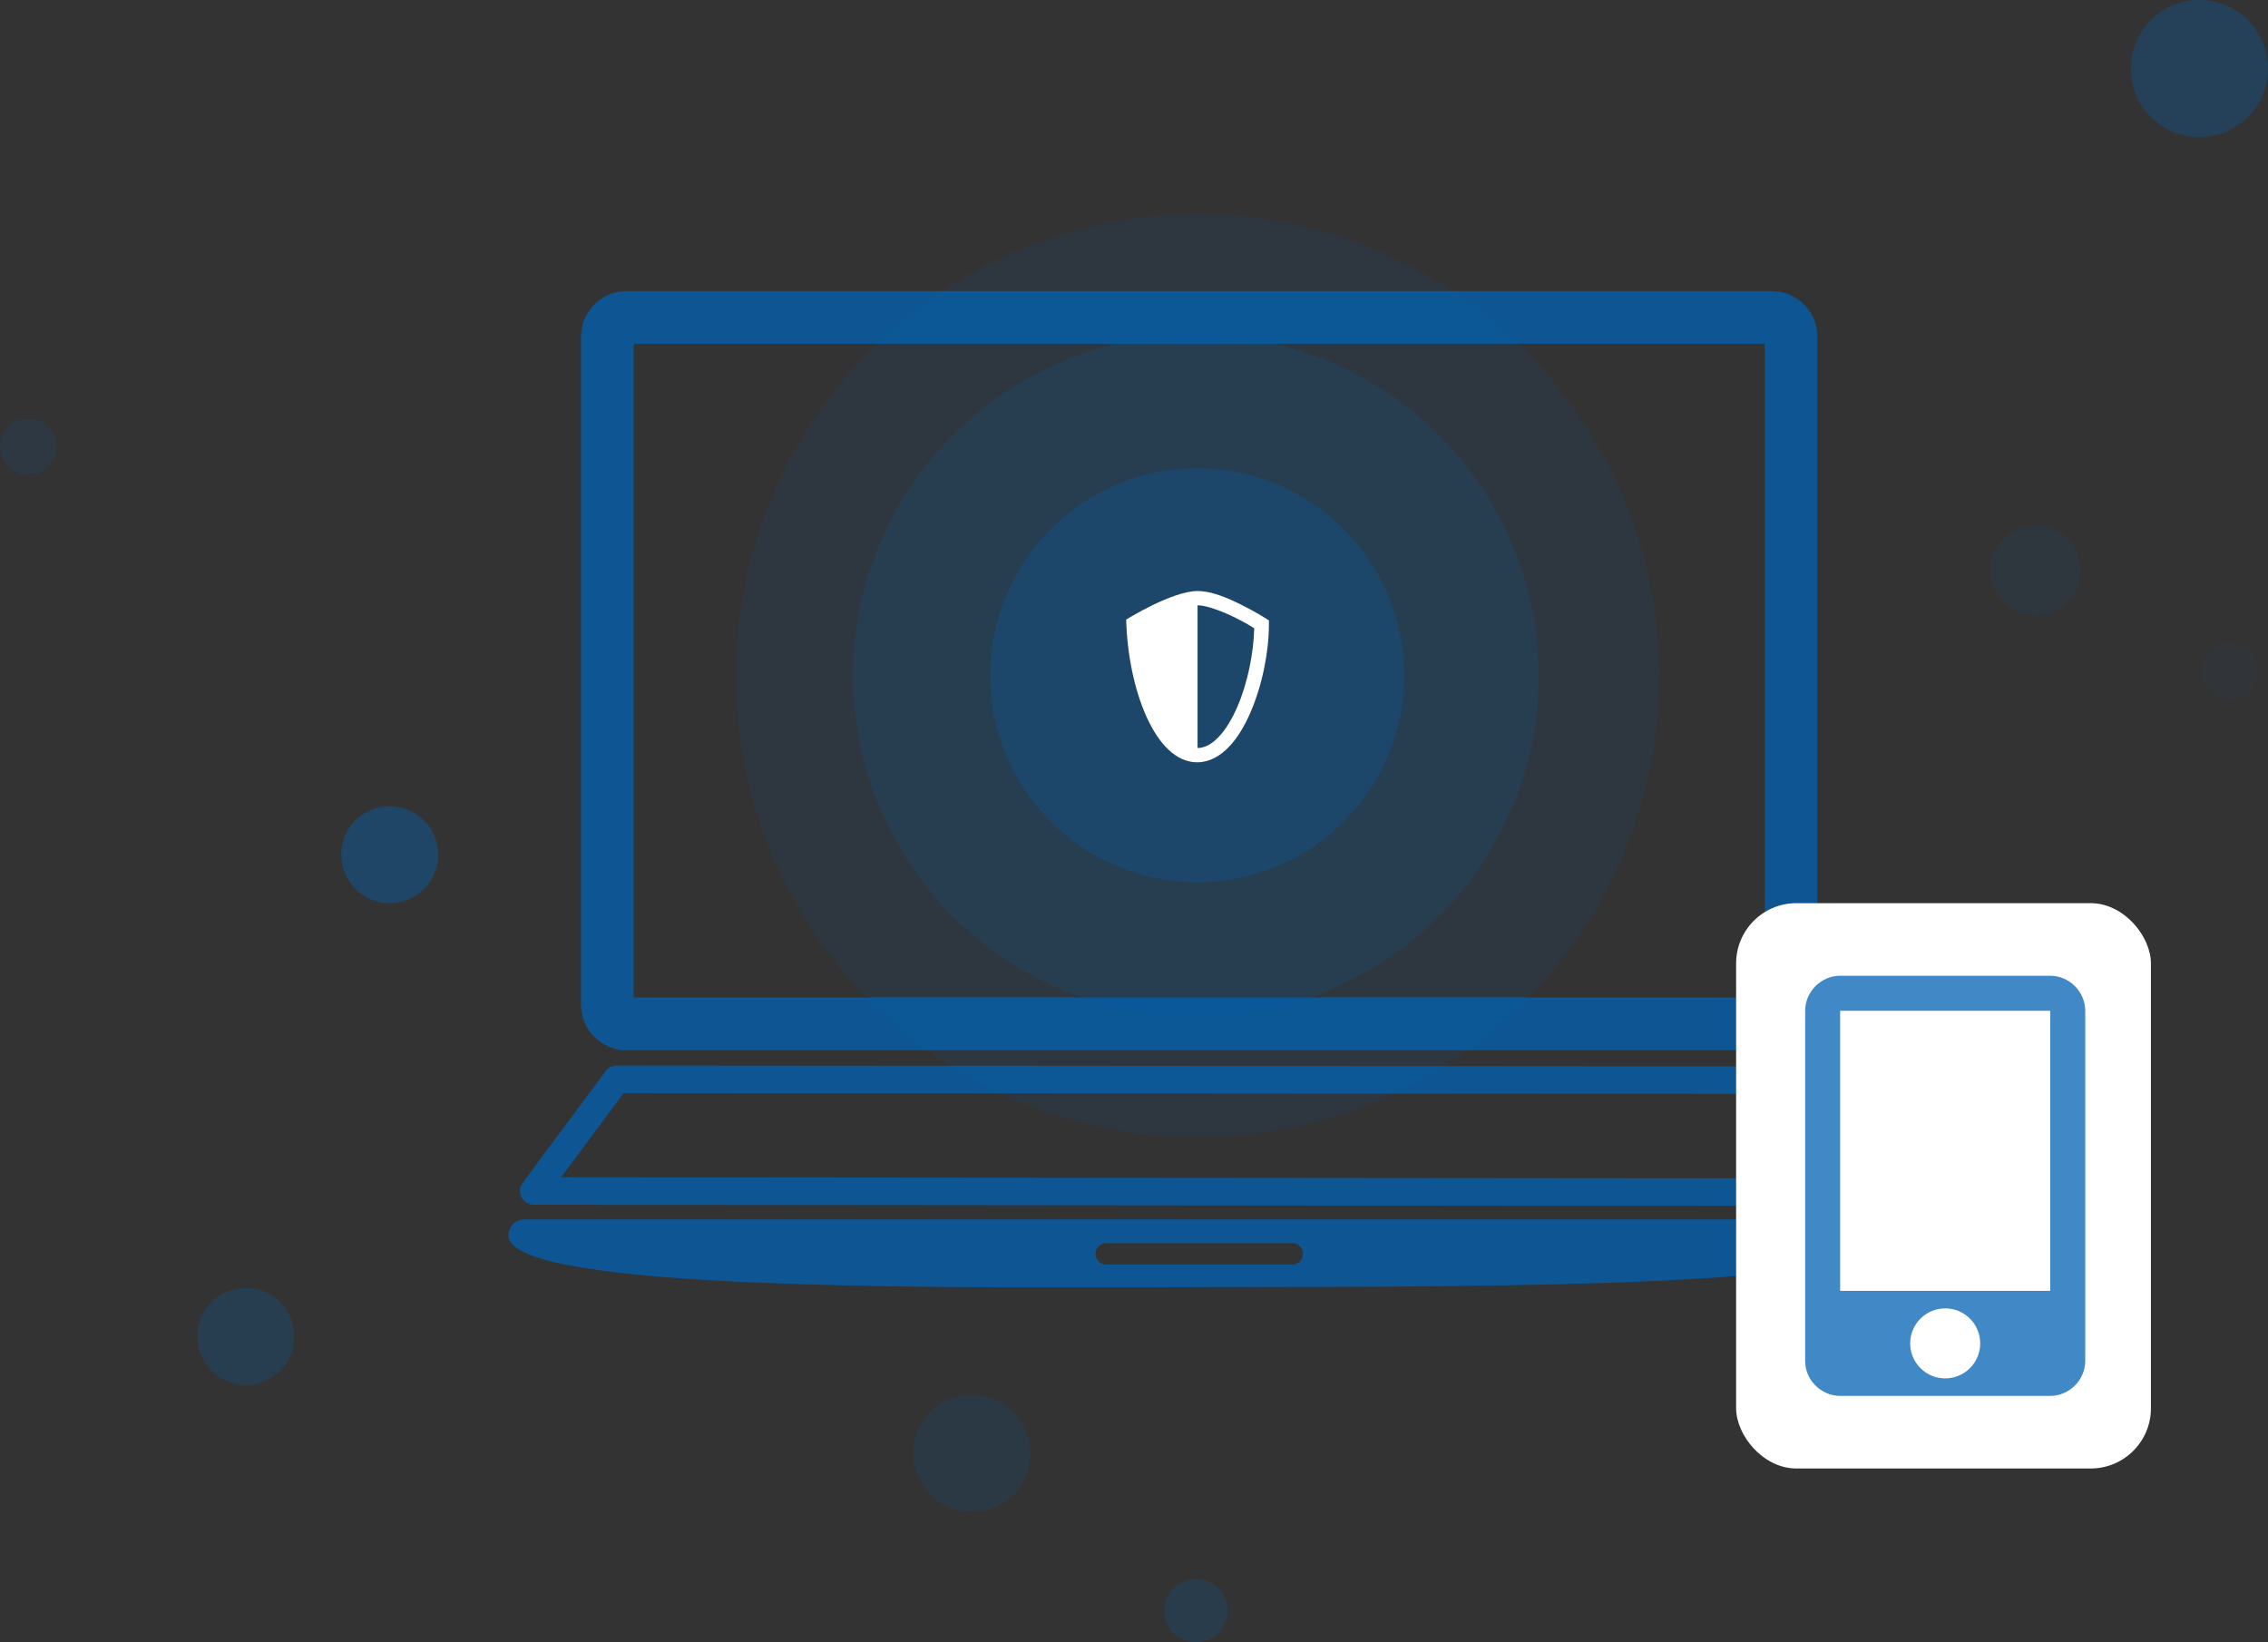 <svg width="678" height="491" viewBox="0 0 678 491" fill="none" xmlns="http://www.w3.org/2000/svg">
<rect x="0" y="0" width="678" height="491" fill="#333333" stroke="none"/>
<circle cx="358" cy="202" r="138" fill="#0062B2" fill-opacity="0.1"/>
<ellipse cx="357.5" cy="202" rx="102.5" ry="102" fill="#0062B2" fill-opacity="0.15"/>
<circle cx="357.895" cy="201.895" r="61.895" fill="#0062B2" fill-opacity="0.27"/>
<path d="M358 176.686C350.341 176.686 336.667 185.219 336.667 185.219C337.15 205.55 345.224 228.046 358 227.886C358.014 227.886 358.028 227.886 358.042 227.886C361.633 227.84 364.811 225.972 367.404 223.252C369.997 220.533 372.126 216.915 373.875 212.852C377.373 204.728 379.333 194.812 379.333 186.64V185.469L378.346 184.84C378.346 184.84 375.184 182.83 371.138 180.819C367.091 178.808 362.264 176.686 358.013 176.686C358.008 176.686 358.004 176.686 358 176.686ZM358 180.952C358.004 180.952 358.009 180.952 358.013 180.952C360.649 180.952 365.417 182.739 369.242 184.64C372.44 186.229 374.167 187.341 374.938 187.819C374.766 195.115 373.021 204.042 369.954 211.165C368.343 214.906 366.398 218.123 364.317 220.306C362.239 222.485 360.15 223.587 358 223.619V180.952Z" fill="white"/>
<path d="M156.733 364.533C154.111 364.533 152 366.644 152 369.267C151.998 384.755 258.466 385.363 363.047 384.777C453.765 384.645 564.978 384.77 564.985 369.267C564.985 366.644 562.874 364.533 560.251 364.533H156.733ZM330.687 371.628H386.297C388.073 371.628 389.503 373.058 389.503 374.834C389.503 376.61 388.073 378.04 386.297 378.04H330.687C328.911 378.04 327.481 376.61 327.481 374.834C327.481 373.058 328.911 371.628 330.687 371.628Z" fill="#0062B2" fill-opacity="0.75"/>
<path d="M187.435 87C179.815 87 173.681 93.108 173.681 100.695V300.305C173.681 307.892 179.815 314 187.435 314H529.549C537.169 314 543.304 307.892 543.304 300.305V100.695C543.304 93.108 537.169 87 529.549 87H187.435ZM189.434 102.805H527.551V298.195H189.434V102.805Z" fill="#0062B2" fill-opacity="0.75"/>
<path d="M184.362 318.537C183.717 318.536 183.082 318.687 182.506 318.976C181.93 319.266 181.43 319.686 181.047 320.204L156.277 353.587C155.822 354.2 155.547 354.927 155.481 355.687C155.415 356.447 155.562 357.21 155.904 357.892C156.246 358.573 156.771 359.147 157.42 359.548C158.069 359.949 158.817 360.162 159.58 360.163L557.399 360.534C558.155 360.534 558.897 360.326 559.543 359.932C560.189 359.538 560.714 358.975 561.061 358.302C561.408 357.63 561.563 356.876 561.509 356.121C561.455 355.367 561.195 354.641 560.757 354.025L536.954 320.538C536.574 320.003 536.072 319.567 535.488 319.265C534.905 318.964 534.259 318.806 533.603 318.805L184.362 318.537ZM186.43 326.78L531.467 327.041L549.412 352.285L167.761 351.933L186.43 326.78Z" fill="#0062B2" fill-opacity="0.75"/>
<rect x="519" y="270" width="124" height="169" rx="18" fill="white"/>
<path d="M550.1 291.7C544.392 291.7 539.633 296.459 539.633 302.167V406.833C539.633 412.541 544.392 417.3 550.1 417.3H612.9C618.608 417.3 623.367 412.541 623.367 406.833V302.167C623.367 296.459 618.608 291.7 612.9 291.7H550.1ZM550.1 302.167H612.9V385.9H550.1V302.167ZM581.5 391.133C584.276 391.133 586.938 392.236 588.901 394.199C590.864 396.162 591.967 398.824 591.967 401.6C591.967 404.376 590.864 407.038 588.901 409.001C586.938 410.964 584.276 412.067 581.5 412.067C578.724 412.067 576.062 410.964 574.099 409.001C572.136 407.038 571.033 404.376 571.033 401.6C571.033 398.824 572.136 396.162 574.099 394.199C576.062 392.236 578.724 391.133 581.5 391.133Z" fill="#0062B2" fill-opacity="0.75"/>
<circle cx="8.5" cy="133.5" r="8.5" fill="#0062B2" fill-opacity="0.12"/>
<circle cx="657.5" cy="20.5" r="20.5" fill="#0062B2" fill-opacity="0.3"/>
<circle cx="608.5" cy="170.5" r="13.5" fill="#0062B2" fill-opacity="0.09"/>
<circle cx="666.5" cy="200.5" r="8.5" fill="#0062B2" fill-opacity="0.05"/>
<circle cx="116.5" cy="255.5" r="14.5" fill="#0062B2" fill-opacity="0.4"/>
<circle cx="73.5" cy="399.5" r="14.5" fill="#0062B2" fill-opacity="0.23"/>
<circle cx="357.5" cy="481.5" r="9.5" fill="#0062B2" fill-opacity="0.2"/>
<circle cx="290.5" cy="434.5" r="17.5" fill="#0062B2" fill-opacity="0.15"/>
</svg>
